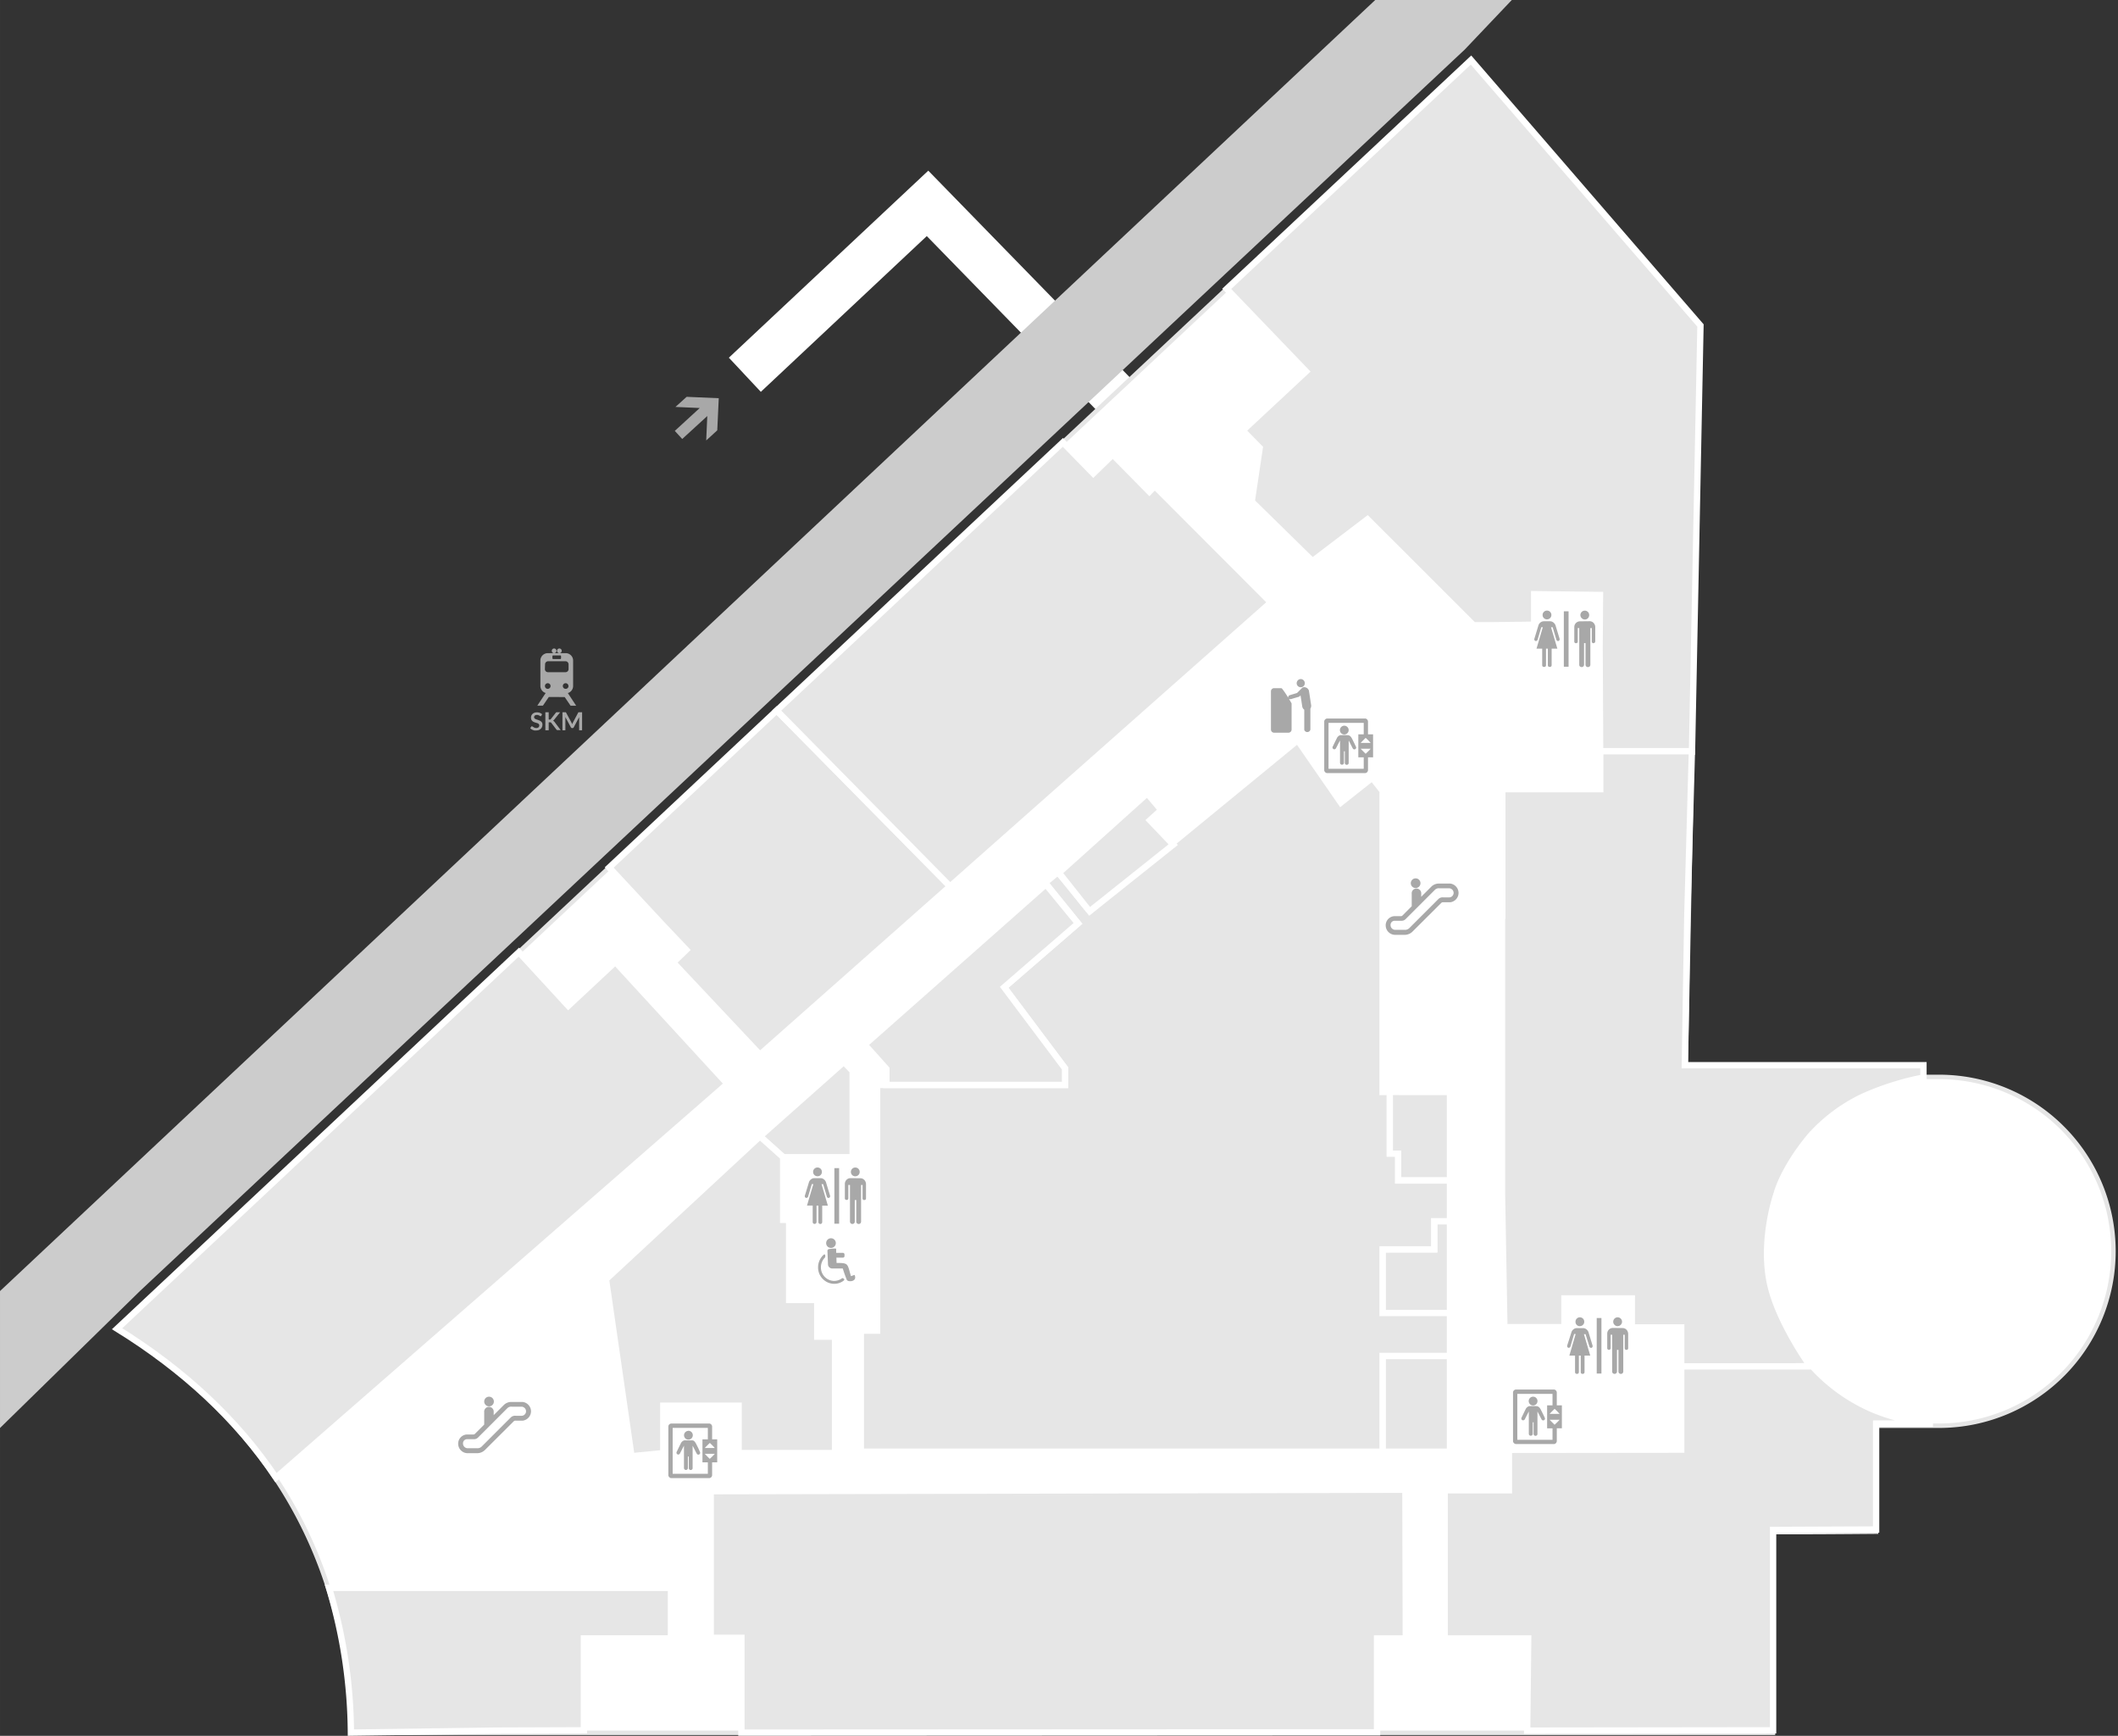 <svg xmlns="http://www.w3.org/2000/svg" width="236.47mm" height="193.79mm" viewBox="0 0 670.3 549.32">
  <rect x="0" y="0" width="670.3" height="549.32" fill="#333333" stroke="none"/>
  <g id="Layer_1" data-name="Layer 1">
    <path d="M293.33,73.72,240.82,123l-9.15-9.77L284,64.15h0L293.76,55l66.79,68.51-9.76,9.15Z" style="fill: #fff;stroke: #fff;stroke-miterlimit: 22.926;stroke-width: 1.417px"/>
    <path d="M463.58,15.66,44.29,408.56,0,451.91V408.58L435.23,0h43.22Z" style="fill: #ccc"/>
    <path d="M37,420.48,465.54,19l72.62,84-4.72,237.74,79.45.07,1.52,0a55.19,55.19,0,0,1,0,110.37h-.35v0H593.73q0,16.77,0,33.54c-10.9.09-21.73.17-32.62.14l0,63.51H111.05C110.32,492.71,83.91,449.57,37,420.48Z" style="fill: #fff;stroke: #e6e6e6;stroke-miterlimit: 22.926;stroke-width: 1.417px"/>
  </g>
  <g id="sklep">
    <path id="P_D_25" d="M458.89,459.4H437.56V429.1h21.33Z" style="fill: #e6e6e6;stroke: #fff;stroke-miterlimit: 22.926;stroke-width: 2px"/>
    <path id="P_D_24" d="M458.89,386.47h-5v8.91H437.56v20.14h21.33Z" style="fill: #e6e6e6;stroke: #fff;stroke-miterlimit: 22.926;stroke-width: 2px"/>
    <path id="P_D_23" d="M439.82,345.56V365.1h2.64v8.48h16.43v-28Z" style="fill: #e6e6e6;stroke: #fff;stroke-miterlimit: 22.926;stroke-width: 2px"/>
    <path id="P_D_22" d="M317.8,312.44l23.35-20.22-10.37-12.88,4-3.33,10.09,12.24,65.81-54L424.34,254l9.94-7.86,3.28,4.16v95.28h2.26V365.1h2.64v8.48h16.43v12.89h-5v8.91H437.56v20.14h21.33V429.1H437.56v30.3H272.44V421.11h5.15V343.34h59.47v-5.23Z" style="fill: #e6e6e6;stroke: #fff;stroke-miterlimit: 22.926;stroke-width: 2px"/>
    <path id="P_D_21" d="M335.13,276.19l27.94-25.12,4.44,5.27-3.58,3.24,7.37,7.72h0l-24.58,19.6-1.86,1.49-1.35-1.62Z" style="fill: #e6e6e6;stroke: #fff;stroke-miterlimit: 22.926;stroke-width: 2px"/>
    <path id="P_D_20" d="M337.06,338.11v5.23H280.52v-5.07l-6.88-7.68L331,279.85l10.16,12.37L317.8,312.44Z" style="fill: #e6e6e6;stroke: #fff;stroke-miterlimit: 22.926;stroke-width: 2px"/>
    <path id="P_D_19" d="M247.85,366.2l-7.34-6.58,26.54-23.56,2.8,2.87,0,27.28h-22Z" style="fill: #e6e6e6;stroke: #fff;stroke-miterlimit: 22.926;stroke-width: 2px"/>
    <path id="P_D_12" d="M209.92,459.85v-15l23.84,0v15h30.51V423h-5.63V411.39h-8.9V386.05h-1.89V366.2l-7.34-6.58-48.73,45.22,8.08,56Z" style="fill: #e6e6e6;stroke: #fff;stroke-miterlimit: 22.926;stroke-width: 2px"/>
    <path id="P_D_12-2" data-name="P_D_12" d="M104.12,502.5a161.66,161.66,0,0,1,6.93,45.81l45.64-.63,28.1-.1V518.49h27.55v-16Z" style="fill: #e6e6e6;stroke: #fff;stroke-miterlimit: 22.926;stroke-width: 2px"/>
    <path id="P_D_12-3" data-name="P_D_12" d="M37.06,420.49c21,13,37.92,28.7,50.29,47.14L230.2,343l-35.46-38.58-14.9,13.9-15.63-17Z" style="fill: #e6e6e6;stroke: #fff;stroke-miterlimit: 22.926;stroke-width: 2px"/>
    <path id="P_D_11" d="M300.69,280.49,240.5,333.77l-27.45-29.18,4.13-4L209.05,292,192.8,274.53l53-49.68Z" style="fill: #e6e6e6;stroke: #fff;stroke-miterlimit: 22.926;stroke-width: 2px"/>
    <path id="P_D_10" d="M245.82,224.85,336.38,140l9.63,9.85,6.16-6,11.58,11.76,1.7-1.77,36.74,36.8-101.5,89.87Z" style="fill: #e6e6e6;stroke: #fff;stroke-miterlimit: 22.926;stroke-width: 2px"/>
    <path id="P_D_9" d="M388.23,91.41,465.54,19l72.62,84-2.68,134.82H506.41l-.17-33,.12-16.53-20.83-.25v9.66s-12.36.22-19.18.18l-33.57-33.55-17.41,13.26-19.23-18.85,2.53-17-5.39-5.49,20.06-18.7Z" style="fill: #e6e6e6;stroke: #fff;stroke-miterlimit: 22.926;stroke-width: 2px"/>
    <path id="P_D_5" d="M608.73,337.09V341a86.71,86.71,0,0,0-19.31,6.13,52.71,52.71,0,0,0-16.53,12.41c-8.64,10.37-10.59,18.14-10.59,18.14S557.22,392,560.14,406c2.53,12.13,12.75,26.31,12.75,26.31l-40.81.76,0-13H516.44v-9.16H495.1V420h-19l-.75-42.29V289.84h.1v-40.1h31v-12h29L534,289.84l-.79,47.25Z" style="fill: #e6e6e6;stroke: #fff;stroke-miterlimit: 22.926;stroke-width: 2px"/>
    <path id="P_D_4" d="M611.73,450.49a59.11,59.11,0,0,1-18.53-4.25,55.19,55.19,0,0,1-19.62-13.84h-41.5v26.36l-54.54.06v12.81H457.21V518.5h26.43l-.32,29.18,77.83-.1V484.17l32.6-.14,0-33.54Z" style="fill: #e6e6e6;stroke: #fff;stroke-miterlimit: 22.926;stroke-width: 2px"/>
    <path id="P_D_3" d="M224.93,471.91l219.85-.47.13,47.06h-9.1v29.71l-201.17.1v-30h-9.71V471.91Z" style="fill: #e6e6e6;stroke: #fff;stroke-miterlimit: 22.926;stroke-width: 2px"/>
  </g>
  <g id="ikony">
    <path d="M154.77,445.06a1.53,1.53,0,1,0-1.53-1.53,1.54,1.54,0,0,0,1.53,1.53Zm1.51,2.74h0l3.28-3.28a3.42,3.42,0,0,1,2.24-.86h3.55a3,3,0,0,1,2.7,2.92,3,3,0,0,1-2.61,3h-2.25a.76.76,0,0,0-.63.23l-9.1,9.07a3.52,3.52,0,0,1-2.36,1H148a3,3,0,0,1-3-3,2.9,2.9,0,0,1,2.81-2.92h1.74c.53,0,.56,0,.83-.28l2.86-2.85h0v-3.93a1.51,1.51,0,1,1,3,0v1Zm5.74-2.63a1.71,1.71,0,0,0-1.41.43l-9.33,9.33a1.75,1.75,0,0,1-1.35.52h-2.07a1.29,1.29,0,0,0-1.33,1.34,1.49,1.49,0,0,0,1.46,1.52h3a1.87,1.87,0,0,0,1.44-.52l9.17-9.17a1.94,1.94,0,0,1,1.64-.58h1.92a1.43,1.43,0,0,0,1.32-1.48,1.48,1.48,0,0,0-1.3-1.39Z" style="fill: #a8a8a8"/>
    <path d="M265.56,387.25V369.67h-1.5v17.58Zm-6.85-15a1.38,1.38,0,0,0,1-.4,1.36,1.36,0,0,0,.4-1,1.37,1.37,0,0,0-1.38-1.38,1.36,1.36,0,0,0-1,.4,1.38,1.38,0,0,0-.4,1,1.37,1.37,0,0,0,1.37,1.37Zm-.3,14.48v-5.2H259v5.21a.56.56,0,0,0,.36.55.64.64,0,0,0,.24.05.66.66,0,0,0,.25-.05.56.56,0,0,0,.36-.55v-5.21H262l-2-6.78h.51l1.17,3.92a.54.54,0,0,0,.66.42.78.78,0,0,0,.2-.11.63.63,0,0,0,.14-.66l-1.28-4.2a2,2,0,0,0-.7-.94,1.69,1.69,0,0,0-1-.34h-2a1.7,1.7,0,0,0-1,.35,1.87,1.87,0,0,0-.68.92l-1.28,4.21a.61.61,0,0,0,.14.65.45.45,0,0,0,.19.11.58.58,0,0,0,.23,0,.57.57,0,0,0,.45-.42l1.17-3.93h.48l-2,6.78h1.8v5.2a.57.57,0,0,0,.35.56.65.65,0,0,0,.5,0,.57.57,0,0,0,.35-.56Zm10.74-13.89a1.73,1.73,0,0,0-1.25.53,1.86,1.86,0,0,0-.52,1.3v4.52a.53.53,0,0,0,.33.53.54.54,0,0,0,.22,0,.59.59,0,0,0,.23,0,.54.54,0,0,0,.32-.53V375H269v11.55a.76.76,0,0,0,.44.73.8.8,0,0,0,.63,0,.73.73,0,0,0,.45-.72v-6.8h.47v6.8a.73.73,0,0,0,.45.72.88.88,0,0,0,.32.07.85.85,0,0,0,.31-.06.75.75,0,0,0,.44-.73V375h.47v4.22a.53.53,0,0,0,.32.53.59.59,0,0,0,.23,0,.59.59,0,0,0,.22,0,.53.53,0,0,0,.32-.53v-4.5a1.91,1.91,0,0,0-.54-1.32,1.72,1.72,0,0,0-1.26-.53Zm1.55-.59a1.37,1.37,0,0,0,1.37-1.37,1.38,1.38,0,0,0-.4-1,1.36,1.36,0,0,0-1-.4,1.37,1.37,0,0,0-1.38,1.38,1.36,1.36,0,0,0,.4,1A1.38,1.38,0,0,0,270.7,372.26Z" style="fill: #a8a8a8"/>
    <path d="M506.82,434.67V417.1h-1.49v17.57Zm-6.84-15a1.37,1.37,0,0,0,1-.41,1.34,1.34,0,0,0,.4-1,1.38,1.38,0,0,0-1.37-1.38,1.39,1.39,0,0,0-1,.41,1.36,1.36,0,0,0-.4,1,1.34,1.34,0,0,0,.4,1,1.39,1.39,0,0,0,1,.41Zm-.3,14.48V429h.59v5.21a.57.57,0,0,0,.35.55.69.69,0,0,0,.25,0,.64.64,0,0,0,.24,0,.57.57,0,0,0,.36-.55V429h1.81l-2-6.79h.51L503,426.1a.59.59,0,0,0,.44.44.55.55,0,0,0,.22,0,.49.49,0,0,0,.2-.11.62.62,0,0,0,.14-.66l-1.28-4.2a2,2,0,0,0-.7-.93,1.69,1.69,0,0,0-1-.34h-2a1.7,1.7,0,0,0-1,.34,1.89,1.89,0,0,0-.68.93L496,425.76a.59.59,0,0,0,.14.64.47.47,0,0,0,.19.12.6.6,0,0,0,.23,0,.56.56,0,0,0,.45-.42l1.17-3.93h.48L496.67,429h1.8v5.2a.58.58,0,0,0,.35.56.73.73,0,0,0,.25,0,.69.69,0,0,0,.25,0,.6.6,0,0,0,.36-.56Zm10.74-13.9a1.75,1.75,0,0,0-1.26.53,1.87,1.87,0,0,0-.51,1.3v4.53a.53.53,0,0,0,.32.52.42.42,0,0,0,.22.05.46.46,0,0,0,.23-.05.53.53,0,0,0,.32-.52V422.4h.48V434a.72.72,0,0,0,.44.72.78.78,0,0,0,.31.06.81.81,0,0,0,.31-.06.74.74,0,0,0,.46-.72v-6.81h.46V434a.75.75,0,0,0,.45.72.87.87,0,0,0,.32.06.81.81,0,0,0,.31-.06.73.73,0,0,0,.45-.72V422.4h.46v4.23a.54.54,0,0,0,.32.53.59.59,0,0,0,.23,0,.57.57,0,0,0,.22,0,.55.55,0,0,0,.32-.53v-4.5a2,2,0,0,0-.53-1.33,1.75,1.75,0,0,0-1.26-.52Zm1.54-.58a1.4,1.4,0,0,0,1.38-1.38,1.37,1.37,0,0,0-.41-1,1.35,1.35,0,0,0-1-.41,1.4,1.4,0,0,0-1.38,1.38,1.35,1.35,0,0,0,.41,1A1.37,1.37,0,0,0,512,419.69Z" style="fill: #a8a8a8"/>
    <path d="M267,405.28a5,5,0,0,1-3.21,1,5.17,5.17,0,0,1-4.88-5.43,5.31,5.31,0,0,1,1.69-3.7c.67-.62.68.53.47.81a4.38,4.38,0,0,0-1.26,2.92,4.26,4.26,0,0,0,4,4.48,4.17,4.17,0,0,0,2.71-.87c.1-.09,1.11.29.46.79Zm-5.13-9.68c0,.13,0,.25,0,.38l.18,4.31a1.36,1.36,0,0,0,1.37,1.14h3.3c.51,1.64.77,2.3,1.25,3.54.33.87,3.41.7,2.52-1.42a.14.14,0,0,0-.18-.05l-1,.36c-1.18-3.94-.65-4.18-4.55-4.19L264.7,398h2.06a.51.51,0,0,0,.51-.52V397a.51.51,0,0,0-.51-.52h-2.13l0-.84v-.25c0-.22-.12-.3-.32-.28a13.94,13.94,0,0,0-2,.19.35.35,0,0,0-.33.3Zm1.12-.68a1.53,1.53,0,1,0-1.53-1.53A1.52,1.52,0,0,0,263,394.92Z" style="fill: #a8a8a8"/>
    <path d="M496.42,211V193.46h-1.5V211Zm-6.84-15a1.36,1.36,0,0,0,1-.4,1.38,1.38,0,0,0,.4-1,1.37,1.37,0,0,0-1.37-1.37,1.34,1.34,0,0,0-1,.4,1.33,1.33,0,0,0-.41,1,1.38,1.38,0,0,0,1.38,1.38Zm-.3,14.48v-5.2h.58v5.21a.56.56,0,0,0,.35.55.69.69,0,0,0,.25,0,.73.73,0,0,0,.25,0,.58.58,0,0,0,.35-.55v-5.21h1.81l-2-6.79h.51l1.17,3.92a.56.56,0,0,0,.44.44.53.53,0,0,0,.22,0,.49.49,0,0,0,.2-.11.62.62,0,0,0,.15-.66l-1.28-4.2a2.1,2.1,0,0,0-.71-.93,1.69,1.69,0,0,0-1-.34h-2a1.73,1.73,0,0,0-1,.34,1.89,1.89,0,0,0-.68.93l-1.28,4.21a.59.59,0,0,0,.14.64.49.49,0,0,0,.2.11.41.41,0,0,0,.22,0,.56.56,0,0,0,.45-.41l1.17-3.94h.48l-2,6.79h1.8v5.2a.57.57,0,0,0,.35.56.73.73,0,0,0,.25,0,.69.69,0,0,0,.25,0,.57.57,0,0,0,.36-.56ZM500,196.63a1.76,1.76,0,0,0-1.26.54,1.83,1.83,0,0,0-.51,1.29V203a.55.55,0,0,0,.32.53.57.57,0,0,0,.22,0,.59.59,0,0,0,.23,0,.55.55,0,0,0,.32-.53v-4.23h.48v11.56a.72.72,0,0,0,.44.72.83.83,0,0,0,.62,0,.74.74,0,0,0,.46-.72v-6.8h.46v6.8a.74.74,0,0,0,.46.72.81.81,0,0,0,.31.06.87.87,0,0,0,.32-.06.72.72,0,0,0,.44-.72V198.76h.46V203a.56.56,0,0,0,.32.53.59.59,0,0,0,.23,0,.55.55,0,0,0,.54-.58v-4.5a1.93,1.93,0,0,0-.53-1.33,1.72,1.72,0,0,0-1.26-.53Zm1.54-.58a1.38,1.38,0,0,0,1-.4,1.43,1.43,0,0,0,.4-1,1.4,1.4,0,0,0-.4-1,1.38,1.38,0,0,0-1-.4,1.38,1.38,0,0,0-1.38,1.37,1.39,1.39,0,0,0,.41,1A1.36,1.36,0,0,0,501.56,196.05Z" style="fill: #a8a8a8"/>
    <path d="M448.32,281a1.53,1.53,0,0,0,0-3,1.53,1.53,0,1,0,0,3Zm1.51,2.75h0l3.28-3.28a3.4,3.4,0,0,1,2.24-.86h3.55a3,3,0,0,1,2.7,2.92,3,3,0,0,1-2.61,3h-2.25a.76.76,0,0,0-.63.23L447,294.84a3.48,3.48,0,0,1-2.35,1h-3.11a3,3,0,0,1-3-3,2.9,2.9,0,0,1,2.81-2.91h1.75c.53,0,.56,0,.83-.28l2.85-2.86h0v-3.92a1.51,1.51,0,1,1,3,0v1Zm5.74-2.63a1.71,1.71,0,0,0-1.41.43l-9.33,9.33a1.78,1.78,0,0,1-1.35.51h-2.07a1.3,1.3,0,0,0-1.33,1.35,1.49,1.49,0,0,0,1.46,1.52h3a1.92,1.92,0,0,0,1.45-.52l9.17-9.17a1.91,1.91,0,0,1,1.64-.58h1.92a1.44,1.44,0,0,0,1.32-1.49,1.47,1.47,0,0,0-1.3-1.38Z" style="fill: #a8a8a8"/>
    <path d="M479.67,439.74h12.24a1,1,0,0,1,.78,1c0,1.33,0,2.67,0,4,.53,0,1.07,0,1.61,0V452c-.54,0-1.08,0-1.61,0,0,1.36,0,2.72,0,4.07a1,1,0,0,1-.78.91H479.67a1.06,1.06,0,0,1-.83-.82V440.56a1,1,0,0,1,.83-.82m.53,1.35v14.55h11.14c0-1.21,0-2.42,0-3.63-.56,0-1.13,0-1.71,0v-7.27c.58,0,1.15,0,1.71,0,0-1.21,0-2.42,0-3.63-3.72,0-7.44,0-11.15,0M492,445.84c-.53.53-1.08,1.05-1.59,1.6h3.17c-.49-.56-1-1.08-1.58-1.6m-1.59,3.44c.51.55,1.06,1.07,1.59,1.6.54-.52,1.09-1,1.58-1.59h-3.17M485.13,442a1.39,1.39,0,1,1-1.29,1.07,1.4,1.4,0,0,1,1.29-1.07m-1.08,3a23,23,0,0,1,2.35,0c.81.13,1.17.95,1.49,1.61s.73,1.45,1.05,2.19a.57.57,0,0,1-1,.49c-.48-.85-.89-1.74-1.37-2.6,0,2.4,0,4.79,0,7.19a.62.62,0,0,1-1.22,0c0-1.26,0-2.51,0-3.77h-.27c0,1.23,0,2.47,0,3.7a.63.63,0,0,1-1.06.38c-.22-.21-.18-.54-.18-.82,0-2.22,0-4.45,0-6.68-.42.75-.78,1.51-1.18,2.27a.73.73,0,0,1-.54.51.57.57,0,0,1-.61-.79c.43-.88.84-1.77,1.29-2.65a1.75,1.75,0,0,1,1.29-1.07Z" style="fill: #a8a8a8"/>
    <path d="M212.34,450.5h12.24a1,1,0,0,1,.79,1c0,1.33,0,2.66,0,4,.53,0,1.07,0,1.61,0v7.28c-.54,0-1.08,0-1.61,0,0,1.35,0,2.71,0,4.07a1,1,0,0,1-.78.91H212.34a1.06,1.06,0,0,1-.82-.83v-15.6a1,1,0,0,1,.82-.83m.54,1.35q0,7.27,0,14.55c3.71,0,7.42,0,11.14,0,0-1.21,0-2.42,0-3.63-.57,0-1.14,0-1.71,0,0-2.42,0-4.85,0-7.27.57,0,1.14,0,1.71,0,0-1.21,0-2.42,0-3.63-3.71,0-7.43,0-11.14,0m11.76,4.76c-.54.53-1.08,1.05-1.59,1.6h3.16c-.49-.56-1-1.08-1.57-1.6m-1.59,3.44c.51.55,1,1.07,1.58,1.6.54-.52,1.09-1,1.58-1.6h-3.16m-5.25-7.28A1.4,1.4,0,0,1,219,455a1.38,1.38,0,0,1-1.79.43,1.39,1.39,0,0,1,.58-2.61m-1.08,3c.79,0,1.57,0,2.36,0s1.17,1,1.49,1.61.72,1.45,1,2.19a.57.57,0,0,1-1,.5c-.48-.85-.89-1.75-1.36-2.6,0,2.39,0,4.79,0,7.18a.62.62,0,0,1-1.22,0c0-1.25,0-2.51,0-3.76h-.28c0,1.23,0,2.46,0,3.7a.62.62,0,0,1-1.05.37c-.23-.21-.19-.54-.19-.81,0-2.23,0-4.46,0-6.68-.41.74-.78,1.51-1.18,2.26-.1.23-.25.49-.53.52a.58.58,0,0,1-.62-.79c.43-.89.85-1.78,1.3-2.65a1.71,1.71,0,0,1,1.28-1.07Z" style="fill: #a8a8a8"/>
    <path d="M419.91,227.39h12.24a1,1,0,0,1,.79,1c0,1.33,0,2.67,0,4,.54,0,1.07,0,1.61,0v7.28c-.54,0-1.07,0-1.61,0,0,1.35,0,2.71,0,4.07a1,1,0,0,1-.78.91H419.91a1.06,1.06,0,0,1-.82-.83v-15.6a1.06,1.06,0,0,1,.82-.83m.54,1.36v14.54c3.71,0,7.42,0,11.14,0q0-1.81,0-3.63c-.57,0-1.14,0-1.71,0q0-3.65,0-7.27c.57,0,1.14,0,1.71,0,0-1.22,0-2.43,0-3.64-3.71,0-7.43,0-11.14,0m11.75,4.75c-.53.53-1.07,1.05-1.58,1.6h3.16c-.49-.56-1-1.08-1.58-1.6m-1.58,3.44c.51.55,1.05,1.07,1.58,1.6.54-.52,1.09-1,1.58-1.6h-3.16m-5.25-7.28a1.39,1.39,0,1,1-.58,2.62,1.38,1.38,0,0,1-.7-1.54,1.41,1.41,0,0,1,1.28-1.08m-1.08,3a23.22,23.22,0,0,1,2.36,0c.81.12,1.17.95,1.49,1.6s.72,1.45,1.05,2.19a.58.58,0,0,1-1,.51c-.48-.86-.88-1.75-1.36-2.61,0,2.4,0,4.79,0,7.18a.62.62,0,0,1-1.22,0c0-1.26,0-2.51,0-3.77h-.28c0,1.23,0,2.47,0,3.7a.63.63,0,0,1-1.05.38c-.23-.21-.19-.54-.19-.82,0-2.23,0-4.45,0-6.68-.42.75-.79,1.51-1.19,2.27-.1.23-.25.48-.53.51a.58.58,0,0,1-.62-.79c.43-.88.85-1.77,1.3-2.64a1.73,1.73,0,0,1,1.28-1.08Z" style="fill: #a8a8a8"/>
    <path d="M217.31,125.58l10.16.44L227,136.18l-3.5,3.21.34-7.73-7.93,7.26-2.35-2.56,7.89-7.24-7.68-.34Z" style="fill: #a8a8a8"/>
    <path d="M411.48,214.91h.37a1.32,1.32,0,0,1,.81,2.12,1.3,1.3,0,0,1-2.23-.43,1.32,1.32,0,0,1,1.05-1.69m.88,2.61a1.56,1.56,0,0,1,1.87,1c.26,1.55.48,3.1.72,4.66a1.62,1.62,0,0,1-.24,1.05c0,2.21,0,4.43,0,6.64a1,1,0,0,1-1.94.08c0-2.12,0-4.24,0-6.36a1.58,1.58,0,0,1-.62-.91c-.19-1.2-.35-2.41-.56-3.6-.19.14-.31.36-.55.43l-2.51.74a.76.76,0,0,1-.6-.12c.26.51.58,1,.83,1.48,0,2.75,0,5.51,0,8.26a1,1,0,0,1-.94,1h-4.64a1,1,0,0,1-.95-.93V218.87a1,1,0,0,1,.95-1.09h2.24c.21,0,.34.19.47.33a26.07,26.07,0,0,1,1.81,2.71.7.7,0,0,1,.42-.8c.78-.25,1.57-.46,2.35-.71.52-.49,1-1,1.52-1.51a.81.81,0,0,1,.4-.28Z" style="fill: #a8a8a8"/>
    <path d="M171.55,228.71a1.4,1.4,0,0,1,.12.6,2,2,0,0,1-.14.73,1.5,1.5,0,0,1-.38.58,1.89,1.89,0,0,1-.62.4,2.47,2.47,0,0,1-.84.14,3.29,3.29,0,0,1-.54,0,4.13,4.13,0,0,1-.5-.15,3.33,3.33,0,0,1-.46-.24,1.91,1.91,0,0,1-.38-.31l.32-.51a.45.45,0,0,1,.1-.09.28.28,0,0,1,.13,0,.32.32,0,0,1,.21.09l.28.17a1.51,1.51,0,0,0,.36.18,1.3,1.3,0,0,0,.51.08,1,1,0,0,0,.7-.21.76.76,0,0,0,.25-.62.57.57,0,0,0-.11-.36.89.89,0,0,0-.3-.24,1.6,1.6,0,0,0-.42-.16l-.48-.15a3.43,3.43,0,0,1-.48-.19,1.37,1.37,0,0,1-.42-.29,1.15,1.15,0,0,1-.3-.44,1.63,1.63,0,0,1-.11-.66,1.58,1.58,0,0,1,.48-1.13,1.78,1.78,0,0,1,.58-.36,2.2,2.2,0,0,1,.8-.14,2.52,2.52,0,0,1,.93.16,2,2,0,0,1,.72.44l-.26.5a.63.63,0,0,1-.1.12.28.28,0,0,1-.13,0,.27.27,0,0,1-.18-.07l-.23-.13a1.92,1.92,0,0,0-.32-.14,1.33,1.33,0,0,0-.42-.06,1.08,1.08,0,0,0-.38.06.67.67,0,0,0-.28.14.63.63,0,0,0-.17.23.68.68,0,0,0-.06.29.48.48,0,0,0,.12.33.85.85,0,0,0,.29.23,3.5,3.5,0,0,0,.43.17l.48.16a3.45,3.45,0,0,1,.48.2,1.77,1.77,0,0,1,.43.28A1.37,1.37,0,0,1,171.55,228.71Zm3.69-.5a.65.65,0,0,0-.23-.13,1.1,1.1,0,0,0,.35-.31l1.92-2.37h-.92a.68.68,0,0,0-.27,0,.67.67,0,0,0-.21.18l-1.57,2a.43.43,0,0,1-.17.13.6.6,0,0,1-.25,0h-.24V225.4h-1.06v5.7h1.06v-2.51H174a.67.67,0,0,1,.28,0,.32.32,0,0,1,.18.15l1.61,2.1a.36.36,0,0,0,.15.15.57.57,0,0,0,.29.06h.93l-2-2.67A1.07,1.07,0,0,0,175.24,228.21Zm8.12-2.81h-.12l-.09,0a.14.14,0,0,0-.08,0,.35.35,0,0,0-.07.09l-1.68,3.16-.12.26-.12.28c0-.09-.07-.19-.11-.28l-.12-.26-1.71-3.16a.35.35,0,0,0-.06-.09.18.18,0,0,0-.08,0l-.09,0H178v5.7h.93v-3.68a1.85,1.85,0,0,0,0-.23,2.28,2.28,0,0,0,0-.26l1.74,3.25a.41.41,0,0,0,.38.23h.15a.4.4,0,0,0,.37-.23l1.72-3.24c0,.17,0,.33,0,.48v3.68h.93v-5.7Zm-8-18.7a.74.74,0,1,0-.74-.74A.74.74,0,0,0,175.38,206.7Zm1.67,0a.74.74,0,1,0-.74-.74A.74.74,0,0,0,177.05,206.7Zm-3.34,13.87-1.87,2.74h-1.77l2.64-4a2.35,2.35,0,0,1-1.67-2.23V209a2.34,2.34,0,0,1,2.38-2.3H179a2.34,2.34,0,0,1,2.38,2.3v8.1a2.35,2.35,0,0,1-1.67,2.23l2.63,4h-1.76l-1.87-2.74Zm6.21-3.47a.89.89,0,1,0-.89.89A.88.88,0,0,0,179.92,217.1Zm-5.07-8.79a.26.26,0,0,0,.26.26h2.2a.27.27,0,0,0,.27-.26v-.65a.27.27,0,0,0-.27-.25h-2.2a.26.26,0,0,0-.26.25Zm-2.38,3.4a1,1,0,0,0,.28.73,1.07,1.07,0,0,0,.74.29h5.44a1.08,1.08,0,0,0,.75-.29,1,1,0,0,0,.28-.73v-1.46a1,1,0,0,0-1-1h-5.44a1,1,0,0,0-1,1Zm.9,6.28a.89.89,0,1,0-.89-.89A.89.89,0,0,0,173.37,218Z" style="fill: #a8a8a8"/>
  </g>
</svg>
